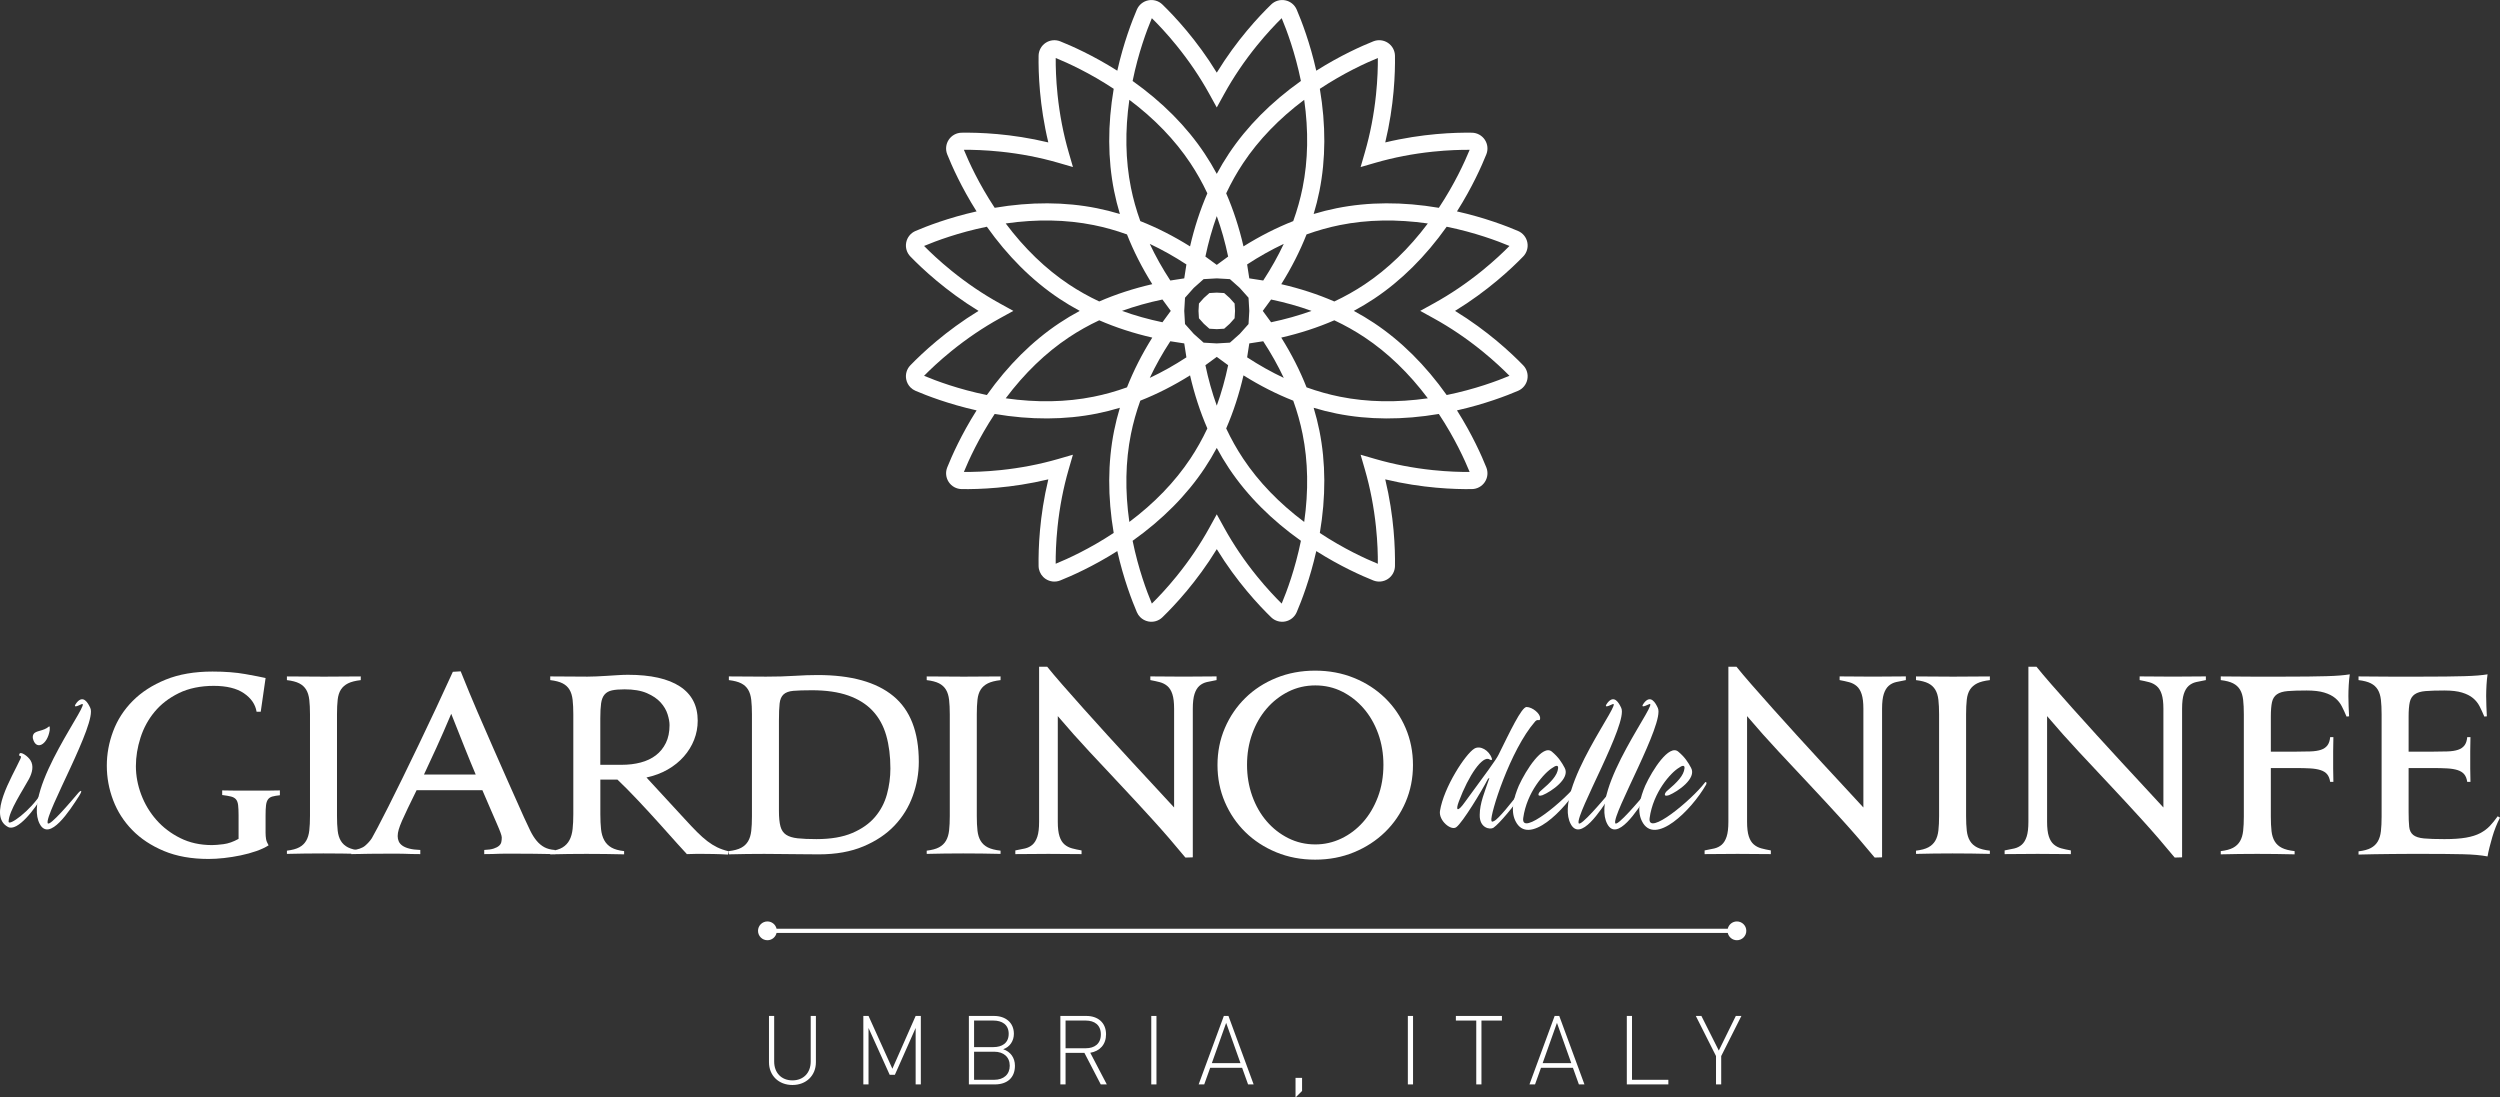 <?xml version="1.0" encoding="UTF-8"?>
<svg xmlns="http://www.w3.org/2000/svg" id="b" viewBox="0 0 3289.79 1444.21">
  <rect x="0" y="0" width="3289.79" height="1444.21" fill="#333333" stroke="none"/>
  <g id="c">
    <path d="M40.25,1000.75c4.23,6.96,2.45,15.87-2.23,24.5-7.79,14.48-26.5,42.04-26.72,55.95,0,6.4,28.28-13.64,43.43-37.86,2-3.06,3.79-.83,2.45,1.95-10.69,18.93-34.3,49.83-46.77,42.87-26.72-14.48,5.12-64.86,16.48-89.64,2.67-6.12-3.12-1.67-1.34-6.4,1.56-3.9,11.36,3.06,14.7,8.63ZM44.04,966.23c2.9-5.29,12.92-3.62,20.49-10.3,1.11-.56,1.11,1.95.89,5.01-3.12,19.77-18.48,27.28-22.27,10.3-.22-1.67,0-3.34.89-5.01Z" style="fill:#fff;"></path>
    <path d="M100.82,924.75c8.69-10.86,14.92,0,18.04,6.96,9.13,19.49-60.13,139.47-56.12,151.44,2,5.85,32.96-31.18,40.09-39.53,3.56-4.18,6.46-4.45,1.34,3.62-12.25,19.21-39.2,60.97-51.89,37.02-24.05-45.38,72.82-167.31,54.34-157.29-5.34,2.51-11.36,5.01-5.79-2.23Z" style="fill:#fff;"></path>
    <path d="M349.49,1096.31c0,2.63.2,5.22.61,7.74.4,2.53,1.52,5.31,3.34,8.35-4.46,2.84-9.87,5.37-16.25,7.59-6.38,2.23-13.21,4.1-20.5,5.62-7.29,1.52-14.58,2.68-21.87,3.49-7.29.81-14.07,1.21-20.35,1.21-22.47,0-42.06-3.49-58.76-10.48-16.7-6.99-30.63-16.2-41.76-27.64-11.14-11.44-19.49-24.49-25.05-39.18-5.57-14.68-8.35-29.81-8.35-45.4s2.78-30.52,8.35-45.4c5.57-14.88,14.12-28.14,25.66-39.78,11.54-11.64,26.01-21,43.43-28.09,17.41-7.08,37.96-10.63,61.65-10.63,16.4,0,30.82,1.11,43.28,3.34,12.45,2.23,21.31,3.95,26.57,5.16l-6.38,44.34h-5.47c-1.62-9.72-7.19-17.81-16.7-24.3-9.52-6.48-22.78-9.72-39.78-9.72s-32.9,3.19-45.86,9.57c-12.96,6.38-23.59,14.58-31.89,24.6-8.3,10.02-14.48,21.36-18.52,34.01-4.05,12.66-6.07,25.16-6.07,37.51s2.33,25.01,6.98,37.35c4.66,12.35,11.28,23.44,19.89,33.25,8.6,9.82,19.08,17.82,31.43,23.99,12.35,6.18,26.32,9.26,41.91,9.26,3.64,0,8.66-.4,15.03-1.21,6.38-.81,13.01-3.14,19.89-6.99v-30.98c0-5.67-.2-10.17-.61-13.51-.41-3.34-1.37-5.87-2.89-7.59-1.52-1.72-3.7-2.93-6.53-3.64-2.84-.71-6.68-1.37-11.54-1.97v-6.07c5.67.2,12.25.3,19.74.3h38.42c6.78,0,12.7-.1,17.77-.3v6.38c-4.05.41-7.34.96-9.87,1.67-2.53.71-4.46,1.97-5.77,3.8-1.32,1.82-2.18,4.36-2.58,7.59-.41,3.24-.61,7.7-.61,13.36v23.38Z" style="fill:#fff;"></path>
    <path d="M425.53,1123.04c-7.7,0-15.74.05-24.14.15-8.4.1-16.35.26-23.84.46v-4.25c6.88-.81,12.3-2.28,16.25-4.4,3.95-2.13,6.98-5.01,9.11-8.66,2.13-3.64,3.49-8.15,4.1-13.51.61-5.36.91-11.69.91-18.98v-133.93c0-7.29-.3-13.61-.91-18.98-.61-5.36-1.97-9.82-4.1-13.36-2.13-3.54-5.16-6.33-9.11-8.35-3.95-2.02-9.37-3.44-16.25-4.25v-4.86c7.69,0,15.84.05,24.45.15,8.6.1,16.75.15,24.45.15s15.74-.05,24.14-.15c8.4-.1,16.45-.15,24.14-.15v4.86c-7.09.81-12.66,2.23-16.7,4.25-4.05,2.03-7.19,4.76-9.41,8.2-2.23,3.45-3.64,7.85-4.25,13.21-.61,5.37-.91,11.8-.91,19.28v133.93c0,7.49.3,13.92.91,19.28.61,5.37,2.02,9.87,4.25,13.51,2.23,3.64,5.36,6.48,9.41,8.5,4.05,2.03,9.61,3.45,16.7,4.25v4.25c-7.7-.2-15.9-.35-24.6-.46-8.71-.1-16.91-.15-24.6-.15Z" style="fill:#fff;"></path>
    <path d="M730.13,1123.95c-8.91-.2-17.97-.35-27.18-.46-9.22-.1-18.37-.15-27.48-.15h-10.93c-2.84,0-5.52.05-8.05.15-2.53.1-5.27.2-8.2.3-2.94.1-6.63.15-11.08.15v-5.47c5.26-.2,9.41-.81,12.45-1.82,3.04-1.01,5.36-2.23,6.98-3.64,1.62-1.41,2.63-3.04,3.04-4.86.4-1.82.61-3.84.61-6.07,0-1.21-.51-3.24-1.52-6.07-1.02-2.83-2.58-6.68-4.71-11.54-2.13-4.86-4.76-10.93-7.9-18.22-3.14-7.29-6.94-16.1-11.39-26.42h-86.55c-4.46,9.11-8.25,16.91-11.39,23.38-3.14,6.48-5.72,12.05-7.74,16.7-2.03,4.66-3.49,8.56-4.4,11.69-.91,3.14-1.37,6.03-1.37,8.66,0,2.43.46,4.71,1.37,6.83.91,2.13,2.48,4,4.71,5.62,2.23,1.62,5.26,2.94,9.11,3.95,3.84,1.02,8.7,1.62,14.58,1.82v5.47c-4.66,0-8.61-.05-11.84-.15-3.24-.1-6.28-.2-9.11-.3-2.84-.1-5.77-.15-8.81-.15h-10.93c-8.3,0-16.81.05-25.51.15-8.71.1-16.91.25-24.6.46v-4.86c8.5-1.01,14.58-3.08,18.22-6.23,3.64-3.14,6.58-6.43,8.81-9.87,1.21-2.02,3.74-6.68,7.59-13.97,3.84-7.29,8.55-16.45,14.12-27.48,5.57-11.03,11.79-23.58,18.68-37.66,6.88-14.07,14.07-28.9,21.56-44.49,7.49-15.59,15.03-31.48,22.62-47.68,7.59-16.2,14.93-32.09,22.02-47.68l10.33-.61c7.69,19.24,15.03,36.95,22.02,53.15,6.98,16.2,13.82,31.89,20.5,47.07,6.68,15.18,13.31,30.22,19.89,45.1,6.58,14.88,13.51,30.42,20.8,46.62,3.04,6.68,5.82,12.6,8.35,17.77,2.53,5.16,5.31,9.57,8.35,13.21,3.04,3.64,6.42,6.48,10.17,8.5,3.74,2.03,8.35,3.24,13.82,3.64v5.47ZM593.78,939.3c-7.09,16.81-13.62,31.74-19.59,44.79-5.97,13.06-11.39,24.75-16.25,35.08h68.03c-4.46-10.52-9.31-22.37-14.58-35.53-5.27-13.16-11.14-27.94-17.61-44.34Z" style="fill:#fff;"></path>
    <path d="M772.04,1123.64c-7.7,0-15.74.05-24.14.15-8.4.1-16.35.25-23.84.46v-4.25c6.88-.81,12.3-2.43,16.25-4.86,3.95-2.43,6.98-5.67,9.11-9.72,2.13-4.05,3.49-8.91,4.1-14.58.61-5.67.91-12.15.91-19.44v-131.5c0-7.29-.3-13.61-.91-18.98-.61-5.36-1.97-9.82-4.1-13.36-2.13-3.54-5.16-6.33-9.11-8.35-3.95-2.02-9.37-3.44-16.25-4.25v-4.86c7.69,0,15.84.05,24.45.15,8.6.1,16.75.15,24.45.15,3.44,0,7.39-.1,11.84-.3,4.45-.2,9.11-.46,13.97-.76,4.86-.3,9.67-.61,14.43-.91,4.75-.3,9.16-.46,13.21-.46,29.96,0,52.74,5.12,68.33,15.34,15.59,10.23,23.38,25.26,23.38,45.1,0,8.71-1.57,17.06-4.71,25.05-3.14,8-7.64,15.34-13.51,22.02-5.87,6.68-12.96,12.4-21.26,17.16-8.3,4.76-17.61,8.25-27.94,10.48l50.11,54.36c6.27,6.89,11.79,12.71,16.55,17.46,4.75,4.76,9.26,8.76,13.51,12,4.25,3.24,8.55,5.92,12.91,8.05,4.35,2.13,9.46,3.9,15.34,5.31l-1.21,4.25c-6.48-.41-12.81-.66-18.98-.76-6.18-.1-10.68-.15-13.51-.15h-9.87c-4.36,0-8.25.1-11.69.3-1.82-1.82-6.07-6.48-12.75-13.97-6.68-7.49-14.48-16.2-23.38-26.12-8.91-9.92-18.27-20.09-28.09-30.52-9.82-10.43-18.88-19.59-27.18-27.48h-22.47v45.55c0,7.49.3,14.07.91,19.74.61,5.67,2.02,10.53,4.25,14.58,2.23,4.05,5.36,7.24,9.41,9.57,4.05,2.33,9.61,3.9,16.7,4.71v4.25c-7.7-.2-15.9-.36-24.6-.46-8.71-.1-16.91-.15-24.6-.15ZM789.96,1006.42h28.24c8.91,0,17.21-1.01,24.9-3.04,7.69-2.02,14.32-5.16,19.89-9.41,5.57-4.25,9.97-9.67,13.21-16.25,3.24-6.58,4.86-14.43,4.86-23.54,0-4.05-.86-8.81-2.58-14.27-1.72-5.47-4.76-10.63-9.11-15.49-4.36-4.86-10.38-8.96-18.07-12.3-7.7-3.34-17.51-5.01-29.46-5.01-6.89,0-12.4.46-16.55,1.37-4.15.91-7.39,2.73-9.72,5.47-2.33,2.73-3.85,6.58-4.56,11.54-.71,4.96-1.06,11.49-1.06,19.59v61.35Z" style="fill:#fff;"></path>
    <path d="M1007.1,1123.64c-7.7,0-15.74.05-24.14.15-8.4.1-16.35.25-23.84.46v-4.25c6.88-.81,12.3-2.28,16.25-4.4,3.95-2.13,6.98-5.01,9.11-8.66,2.13-3.64,3.49-8.15,4.1-13.51.61-5.36.91-11.69.91-18.98v-134.54c0-7.29-.3-13.61-.91-18.98-.61-5.36-1.97-9.82-4.1-13.36-2.13-3.54-5.16-6.33-9.11-8.35-3.95-2.02-9.37-3.44-16.25-4.25v-4.86c7.69,0,15.84.05,24.45.15,8.6.1,16.75.15,24.45.15,13.97,0,26.42-.35,37.35-1.06,10.93-.71,21.15-1.06,30.67-1.06,43.93,0,77.09,9.22,99.46,27.64,22.37,18.43,33.56,47.28,33.56,86.55,0,15.18-2.63,30.12-7.9,44.79-5.27,14.68-13.26,27.69-23.99,39.02-10.73,11.34-24.4,20.5-41,27.48-16.6,6.99-36.14,10.48-58.61,10.48-7.29,0-13.87-.05-19.74-.15-5.87-.1-11.44-.15-16.7-.15s-10.58-.05-15.94-.15c-5.37-.1-11.39-.15-18.07-.15ZM1068.14,908.32c-10.33,0-18.37.26-24.14.76-5.77.51-10.07,2.08-12.91,4.71-2.84,2.63-4.56,6.58-5.16,11.84-.61,5.27-.91,12.76-.91,22.47v119.05c0,8.5.65,15.24,1.97,20.2,1.31,4.96,3.8,8.66,7.44,11.08,3.64,2.43,8.7,4,15.18,4.71,6.48.71,14.78,1.06,24.9,1.06,18.83,0,34.52-2.68,47.07-8.05,12.55-5.36,22.52-12.4,29.91-21.11,7.39-8.7,12.6-18.62,15.64-29.76,3.04-11.13,4.56-22.47,4.56-34.01,0-16.2-1.82-30.67-5.47-43.43-3.64-12.76-9.57-23.54-17.77-32.34s-18.88-15.54-32.04-20.2c-13.16-4.66-29.26-6.99-48.29-6.99Z" style="fill:#fff;"></path>
    <path d="M1267.45,1123.04c-7.7,0-15.74.05-24.14.15-8.4.1-16.35.26-23.84.46v-4.25c6.88-.81,12.3-2.28,16.25-4.4,3.95-2.13,6.98-5.01,9.11-8.66,2.13-3.64,3.49-8.15,4.1-13.51.61-5.36.91-11.69.91-18.98v-133.93c0-7.29-.3-13.61-.91-18.98-.61-5.36-1.97-9.82-4.1-13.36-2.13-3.54-5.16-6.33-9.11-8.35-3.95-2.02-9.37-3.44-16.25-4.25v-4.86c7.69,0,15.84.05,24.45.15,8.6.1,16.75.15,24.45.15s15.74-.05,24.14-.15c8.4-.1,16.45-.15,24.14-.15v4.86c-7.09.81-12.66,2.23-16.7,4.25-4.05,2.03-7.19,4.76-9.41,8.2-2.23,3.45-3.64,7.85-4.25,13.21-.61,5.37-.91,11.8-.91,19.28v133.93c0,7.49.3,13.92.91,19.28.61,5.37,2.02,9.87,4.25,13.51,2.23,3.64,5.36,6.48,9.41,8.5,4.05,2.03,9.61,3.45,16.7,4.25v4.25c-7.7-.2-15.9-.35-24.6-.46-8.71-.1-16.91-.15-24.6-.15Z" style="fill:#fff;"></path>
    <path d="M1559.91,1128.5c-14.17-17.21-28.3-33.56-42.37-49.05-14.07-15.49-28.09-30.67-42.06-45.55-13.97-14.88-27.94-29.81-41.91-44.79-13.97-14.98-27.84-30.57-41.61-46.77v139.09c0,8.1.76,14.48,2.28,19.13,1.52,4.66,3.69,8.2,6.53,10.63,2.83,2.43,6.12,4.15,9.87,5.16,3.74,1.02,7.94,1.93,12.6,2.73v4.86c-7.7,0-14.99-.05-21.87-.15-6.89-.1-14.17-.15-21.87-.15s-14.93.05-21.71.15c-6.79.1-14.02.15-21.71.15v-4.86c4.66-.81,8.91-1.67,12.76-2.58,3.84-.91,7.14-2.58,9.87-5.01,2.73-2.43,4.86-5.97,6.38-10.63,1.52-4.66,2.28-11.13,2.28-19.44v-204.08h10.63c4.86,6.07,11.44,13.87,19.74,23.38,8.3,9.52,17.56,20,27.79,31.43,10.22,11.44,20.96,23.34,32.19,35.68,11.24,12.35,22.27,24.4,33.1,36.14,10.83,11.74,20.95,22.68,30.37,32.8,9.41,10.13,17.36,18.73,23.84,25.81v-129.98c0-8.1-.76-14.47-2.28-19.13-1.52-4.66-3.7-8.2-6.53-10.63-2.84-2.43-6.18-4.15-10.02-5.16-3.85-1.01-8-1.92-12.45-2.73v-4.86c7.69,0,14.98.05,21.87.15,6.88.1,14.17.15,21.87.15s14.93-.05,21.71-.15c6.78-.1,14.02-.15,21.71-.15v4.86c-4.66.81-8.91,1.67-12.75,2.58-3.85.91-7.14,2.58-9.87,5.01-2.73,2.43-4.86,5.97-6.38,10.63-1.52,4.66-2.28,11.14-2.28,19.44v195.58l-9.72.3Z" style="fill:#fff;"></path>
    <path d="M1602.12,1006.72c0-17.41,3.24-33.66,9.72-48.74,6.48-15.08,15.44-28.24,26.88-39.48,11.44-11.24,25-20.04,40.7-26.42,15.69-6.38,32.75-9.57,51.17-9.57s35.48,3.19,51.17,9.57c15.69,6.38,29.31,15.18,40.85,26.42,11.54,11.24,20.55,24.4,27.03,39.48,6.48,15.09,9.72,31.33,9.72,48.74s-3.24,33.66-9.72,48.74c-6.48,15.09-15.49,28.24-27.03,39.48-11.54,11.24-25.16,20.1-40.85,26.57-15.69,6.48-32.75,9.72-51.17,9.72s-35.48-3.24-51.17-9.72c-15.69-6.48-29.26-15.34-40.7-26.57-11.44-11.24-20.4-24.4-26.88-39.48-6.48-15.08-9.72-31.33-9.72-48.74ZM1640.99,1006.42c0,14.58,2.28,28.24,6.83,41,4.56,12.76,10.88,23.84,18.98,33.25,8.1,9.41,17.61,16.85,28.55,22.32,10.93,5.47,22.78,8.2,35.53,8.2,11.94,0,23.33-2.58,34.17-7.74,10.83-5.16,20.35-12.35,28.55-21.56,8.2-9.21,14.73-20.24,19.59-33.1,4.86-12.85,7.29-26.98,7.29-42.37,0-14.58-2.28-28.19-6.83-40.85-4.56-12.65-10.89-23.69-18.98-33.1-8.1-9.41-17.57-16.85-28.4-22.32-10.83-5.47-22.62-8.2-35.38-8.2s-24.6,2.73-35.53,8.2c-10.93,5.47-20.45,12.91-28.55,22.32-8.1,9.41-14.43,20.45-18.98,33.1-4.56,12.66-6.83,26.27-6.83,40.85Z" style="fill:#fff;"></path>
    <path d="M1960.11,999.36c-9.13-5.85-27.61,21.16-40.31,55.12-4.9,12.81-1.56,14.48,8.02.84,27.17-37.02,41.2-55.95,44.09-62.08,14.92-30.07,30.29-62.91,36.97-62.91,8.02.28,17.59,8.63,17.82,14.2,0,6.12-2.67.56-6.46,4.73-33.18,37.86-59.68,123.04-57.68,130.56.45,1.95,1.11,1.67,3.56.56,5.57-2.51,23.38-24.5,33.18-37.86,4.45-6.4,7.79-4.45,3.34,2.78-9.35,14.2-29.4,38.42-37.41,43.98-4.23,2.78-18.48.56-18.04-16.98,0-15.31,6.68-30.62,12.25-47.05,1.11-2.23-.45-1.39-1.56,0-8.02,15.59-32.96,56.79-41.42,63.19-6.68,5.29-23.38-8.35-21.6-21.16,4.9-31.18,33.63-75.16,45.21-82.12,7.79-4.73,19.38,2.23,22.94,12.53.89,1.95,0,3.34-2.9,1.67Z" style="fill:#fff;"></path>
    <path d="M2027.59,1040.56c13.14-11.14,21.82-20.04,22.72-29.51.67-5.01-3.79-3.34-7.13-.84-10.91,6.4-34.07,32.29-38.75,66.25-3.34,25.05,55.23-23.66,72.6-46.49,1.56-2.23,3.12,0,1.56,2.78-18.93,33.13-67.7,81.84-84.4,47.6-6.9-13.92-2-31.18,4.45-46.49,9.58-20.88,31.4-54.84,43.43-44.82,8.69,7.24,12.92,13.92,16.93,21.44,7.57,13.92-17.59,31.18-29.17,35.91-8.46,2.78-5.12-3.62-2.23-5.85Z" style="fill:#fff;"></path>
    <path d="M2115.42,924.75c8.69-10.86,14.92,0,18.04,6.96,9.13,19.49-60.13,139.47-56.12,151.44,2,5.85,32.96-31.18,40.09-39.53,3.56-4.18,6.46-4.45,1.34,3.62-12.25,19.21-39.2,60.97-51.89,37.02-24.05-45.38,72.82-167.31,54.34-157.29-5.34,2.51-11.36,5.01-5.79-2.23Z" style="fill:#fff;"></path>
    <path d="M2163.57,924.75c8.69-10.86,14.92,0,18.04,6.96,9.13,19.49-60.13,139.47-56.12,151.44,2,5.85,32.96-31.18,40.09-39.53,3.56-4.18,6.46-4.45,1.34,3.62-12.25,19.21-39.2,60.97-51.89,37.02-24.05-45.38,72.82-167.31,54.34-157.29-5.35,2.51-11.36,5.01-5.79-2.23Z" style="fill:#fff;"></path>
    <path d="M2193.92,1040.56c13.14-11.14,21.83-20.04,22.72-29.51.67-5.01-3.79-3.34-7.13-.84-10.91,6.4-34.07,32.29-38.75,66.25-3.34,25.05,55.23-23.66,72.6-46.49,1.56-2.23,3.12,0,1.56,2.78-18.93,33.13-67.7,81.84-84.4,47.6-6.9-13.92-2-31.18,4.45-46.49,9.58-20.88,31.4-54.84,43.43-44.82,8.69,7.24,12.92,13.92,16.93,21.44,7.57,13.92-17.59,31.18-29.17,35.91-8.46,2.78-5.12-3.62-2.23-5.85Z" style="fill:#fff;"></path>
    <path d="M2466.94,1128.5c-14.17-17.21-28.3-33.56-42.37-49.05-14.07-15.49-28.09-30.67-42.06-45.55-13.97-14.88-27.94-29.81-41.91-44.79-13.97-14.98-27.84-30.57-41.61-46.77v139.09c0,8.1.76,14.48,2.28,19.13,1.52,4.66,3.69,8.2,6.53,10.63,2.83,2.43,6.12,4.15,9.87,5.16,3.74,1.02,7.94,1.93,12.6,2.73v4.86c-7.7,0-14.99-.05-21.87-.15-6.89-.1-14.17-.15-21.87-.15s-14.93.05-21.71.15c-6.79.1-14.02.15-21.71.15v-4.86c4.66-.81,8.91-1.67,12.76-2.58,3.84-.91,7.14-2.58,9.87-5.01,2.73-2.43,4.86-5.97,6.38-10.63,1.52-4.66,2.28-11.13,2.28-19.44v-204.08h10.63c4.86,6.07,11.44,13.87,19.74,23.38,8.3,9.52,17.56,20,27.79,31.43,10.22,11.44,20.96,23.34,32.19,35.68,11.24,12.35,22.27,24.4,33.1,36.14,10.83,11.74,20.96,22.68,30.37,32.8,9.41,10.13,17.36,18.73,23.84,25.81v-129.98c0-8.1-.76-14.47-2.28-19.13-1.52-4.66-3.7-8.2-6.53-10.63-2.84-2.43-6.18-4.15-10.02-5.16-3.85-1.01-8-1.92-12.45-2.73v-4.86c7.69,0,14.98.05,21.87.15,6.88.1,14.17.15,21.87.15s14.93-.05,21.71-.15c6.78-.1,14.02-.15,21.71-.15v4.86c-4.66.81-8.91,1.67-12.76,2.58-3.85.91-7.14,2.58-9.87,5.01-2.73,2.43-4.86,5.97-6.38,10.63-1.52,4.66-2.28,11.14-2.28,19.44v195.58l-9.72.3Z" style="fill:#fff;"></path>
    <path d="M2569.29,1123.04c-7.7,0-15.75.05-24.14.15-8.4.1-16.35.26-23.84.46v-4.25c6.88-.81,12.3-2.28,16.25-4.4,3.95-2.13,6.98-5.01,9.11-8.66,2.13-3.64,3.49-8.15,4.1-13.51.61-5.36.91-11.69.91-18.98v-133.93c0-7.29-.3-13.61-.91-18.98-.61-5.36-1.97-9.82-4.1-13.36-2.13-3.54-5.16-6.33-9.11-8.35-3.95-2.02-9.37-3.44-16.25-4.25v-4.86c7.69,0,15.84.05,24.45.15,8.6.1,16.75.15,24.45.15s15.74-.05,24.14-.15c8.4-.1,16.45-.15,24.14-.15v4.86c-7.09.81-12.66,2.23-16.7,4.25-4.05,2.03-7.19,4.76-9.42,8.2-2.23,3.45-3.64,7.85-4.25,13.21-.61,5.37-.91,11.8-.91,19.28v133.93c0,7.49.3,13.92.91,19.28.61,5.37,2.02,9.87,4.25,13.51,2.23,3.64,5.36,6.48,9.42,8.5,4.05,2.03,9.61,3.45,16.7,4.25v4.25c-7.7-.2-15.9-.35-24.6-.46-8.71-.1-16.91-.15-24.6-.15Z" style="fill:#fff;"></path>
    <path d="M2861.74,1128.5c-14.17-17.21-28.3-33.56-42.37-49.05-14.07-15.49-28.09-30.67-42.06-45.55-13.97-14.88-27.94-29.81-41.91-44.79-13.97-14.98-27.84-30.57-41.61-46.77v139.09c0,8.1.76,14.48,2.28,19.13,1.52,4.66,3.69,8.2,6.53,10.63,2.83,2.43,6.12,4.15,9.87,5.16,3.74,1.02,7.94,1.93,12.6,2.73v4.86c-7.7,0-14.99-.05-21.87-.15-6.89-.1-14.17-.15-21.87-.15s-14.93.05-21.71.15c-6.79.1-14.02.15-21.71.15v-4.86c4.66-.81,8.91-1.67,12.76-2.58,3.84-.91,7.14-2.58,9.87-5.01,2.73-2.43,4.86-5.97,6.38-10.63,1.52-4.66,2.28-11.13,2.28-19.44v-204.08h10.63c4.86,6.07,11.44,13.87,19.74,23.38,8.3,9.52,17.56,20,27.79,31.43,10.22,11.44,20.96,23.34,32.19,35.68,11.24,12.35,22.27,24.4,33.1,36.14,10.83,11.74,20.96,22.68,30.37,32.8,9.41,10.13,17.36,18.73,23.84,25.81v-129.98c0-8.1-.76-14.47-2.28-19.13-1.52-4.66-3.7-8.2-6.53-10.63-2.84-2.43-6.18-4.15-10.02-5.16-3.85-1.01-8-1.92-12.45-2.73v-4.86c7.69,0,14.98.05,21.87.15,6.88.1,14.17.15,21.87.15s14.93-.05,21.71-.15c6.78-.1,14.02-.15,21.71-.15v4.86c-4.66.81-8.91,1.67-12.76,2.58-3.85.91-7.14,2.58-9.87,5.01-2.73,2.43-4.86,5.97-6.38,10.63-1.52,4.66-2.28,11.14-2.28,19.44v195.58l-9.72.3Z" style="fill:#fff;"></path>
    <path d="M2988.23,1010.67v63.78c0,7.49.3,13.92.91,19.28.61,5.37,2.02,9.87,4.25,13.51,2.23,3.64,5.36,6.48,9.42,8.5,4.05,2.03,9.61,3.45,16.7,4.25v4.25c-7.7-.2-15.9-.36-24.6-.46-8.71-.1-16.91-.15-24.6-.15s-15.75.05-24.14.15c-8.4.1-16.35.25-23.84.46v-4.25c6.88-.81,12.3-2.28,16.25-4.4,3.95-2.13,6.98-5.01,9.11-8.66,2.13-3.64,3.49-8.15,4.1-13.51.61-5.36.91-11.69.91-18.98v-134.54c0-7.29-.3-13.61-.91-18.98-.61-5.36-1.97-9.82-4.1-13.36-2.13-3.54-5.16-6.33-9.11-8.35-3.95-2.02-9.37-3.44-16.25-4.25v-4.86c5.67,0,12.1.05,19.29.15,7.18.1,14.52.15,22.02.15h41c12.15,0,22.88-.05,32.19-.15,9.31-.1,17.46-.25,24.45-.46,6.99-.2,12.95-.5,17.92-.91,4.96-.4,9.26-.91,12.91-1.52-.61,4.05-1.06,8.71-1.37,13.97-.3,5.27-.46,10.13-.46,14.58,0,4.05.1,8.56.3,13.51.2,4.96.4,9.37.61,13.21l-3.34.3c-2.03-4.86-4.1-9.36-6.23-13.51-2.13-4.15-5.01-7.74-8.66-10.78-3.64-3.04-8.46-5.47-14.43-7.29-5.97-1.82-13.72-2.73-23.23-2.73-10.33,0-18.58.26-24.75.76-6.18.51-10.93,1.93-14.27,4.25-3.34,2.33-5.52,5.77-6.53,10.33-1.01,4.56-1.52,10.89-1.52,18.98v46.16h32.5c7.49,0,14.02-.1,19.59-.3,5.57-.2,10.17-.91,13.82-2.13,3.64-1.21,6.48-3.14,8.5-5.77,2.02-2.63,3.24-6.27,3.64-10.93h4.25c-.2,7.7-.3,13.92-.3,18.68v22.63c0,4.25.1,10.13.3,17.61h-4.25c-.61-4.25-1.93-7.59-3.95-10.02-2.03-2.43-4.91-4.25-8.66-5.47-3.75-1.21-8.35-1.97-13.82-2.28-5.47-.3-11.84-.46-19.13-.46h-32.5Z" style="fill:#fff;"></path>
    <path d="M3169.53,1010.67v57.4c0,8.5.25,15.14.76,19.89.5,4.76,2.28,8.35,5.31,10.78,3.04,2.43,7.74,3.95,14.12,4.56,6.38.61,15.34.91,26.88.91s21.05-.65,28.55-1.97c7.49-1.31,13.71-3.29,18.68-5.92,4.96-2.63,9.16-5.77,12.6-9.41,3.44-3.64,6.88-7.9,10.33-12.76l3.04,1.82c-2.03,3.85-3.9,7.95-5.62,12.3-1.72,4.36-3.24,8.81-4.56,13.36-1.32,4.56-2.53,9.01-3.64,13.36-1.12,4.36-1.97,8.35-2.58,12-8.5-1.62-19.34-2.58-32.5-2.89-13.16-.3-29.76-.46-49.81-.46h-20.65c-7.49,0-15.18.05-23.08.15-7.9.1-15.59.2-23.08.3-7.49.1-14.38.25-20.65.46v-4.25c6.88-.81,12.3-2.28,16.25-4.4,3.95-2.13,6.98-5.01,9.11-8.66,2.13-3.64,3.49-8.15,4.1-13.51.61-5.36.91-11.69.91-18.98v-134.84c0-7.29-.3-13.61-.91-18.98-.61-5.36-1.97-9.82-4.1-13.36-2.13-3.54-5.16-6.33-9.11-8.35-3.95-2.02-9.37-3.44-16.25-4.25v-4.86c5.67,0,12.1.05,19.29.15,7.18.1,14.52.15,22.02.15h41c12.15,0,22.88-.05,32.19-.15,9.31-.1,17.46-.25,24.45-.46,6.99-.2,12.95-.5,17.92-.91,4.96-.4,9.26-.91,12.91-1.52-.61,4.05-1.06,8.71-1.37,13.97-.3,5.27-.46,10.13-.46,14.58,0,4.05.1,8.56.3,13.51.2,4.96.4,9.37.61,13.21l-3.34.3c-2.03-4.86-4.1-9.36-6.23-13.51-2.13-4.15-5.01-7.74-8.66-10.78-3.64-3.04-8.46-5.47-14.43-7.29-5.97-1.82-13.72-2.73-23.23-2.73-10.33,0-18.58.26-24.75.76-6.18.51-10.93,1.93-14.27,4.25-3.34,2.33-5.52,5.77-6.53,10.33-1.01,4.56-1.52,10.89-1.52,18.98v46.16h31.58c7.49,0,14.02-.1,19.59-.3,5.57-.2,10.17-.91,13.82-2.13,3.64-1.21,6.48-3.14,8.5-5.77,2.02-2.63,3.24-6.27,3.64-10.93h4.25c-.2,7.7-.3,13.92-.3,18.68v22.63c0,4.25.1,10.13.3,17.61h-4.25c-.61-4.25-1.93-7.59-3.95-10.02-2.03-2.43-4.91-4.25-8.66-5.47-3.75-1.21-8.35-1.97-13.82-2.28-5.47-.3-11.84-.46-19.13-.46h-31.58Z" style="fill:#fff;"></path>
    <path d="M1042.79,1427.76c-18.1,0-30.88-12.4-30.88-29.99v-60.87h6.83v59.98c0,14.93,9.62,24.8,24.04,24.8s24.04-9.87,24.04-24.8v-59.98h6.83v60.87c0,17.59-12.78,29.99-30.88,29.99Z" style="fill:#fff;"></path>
    <path d="M1204.91,1427v-74.28l-27.33,61.63h-6.83l-27.84-61.63v74.28h-6.83v-90.1h6.83l31.38,69.47,30.62-69.47h6.83v90.1h-6.83Z" style="fill:#fff;"></path>
    <path d="M1309.13,1427h-34.17v-90.1h33.15c14.93,0,26.07,8.6,26.07,23.54,0,9.36-5.31,17.34-14.05,20.25,9.74,3.29,15.44,11.39,15.44,21.76,0,16.07-10.5,24.55-26.45,24.55ZM1307.36,1342.97h-25.56v34.93h25.56c10.88,0,19.99-5.06,19.99-17.46s-9.11-17.46-19.99-17.46ZM1308.37,1383.97h-26.57v36.95h26.57c12.27,0,20.37-6.96,20.37-18.48s-8.1-18.47-20.37-18.47Z" style="fill:#fff;"></path>
    <path d="M1448.5,1427l-21.51-41.51h-24.8v41.51h-6.83v-90.1h34.29c14.68,0,25.81,8.48,25.81,24.17,0,13.41-8.1,22.14-20.75,24.3l21.77,41.63h-7.97ZM1428.76,1342.97h-26.57v36.44h26.57c11.52,0,19.87-5.82,19.87-18.22s-8.35-18.22-19.87-18.22Z" style="fill:#fff;"></path>
    <path d="M1514.98,1427v-90.1h6.83v90.1h-6.83Z" style="fill:#fff;"></path>
    <path d="M1642.37,1427l-7.85-21.89h-42.01l-7.85,21.89h-7.34l33.15-90.1h6.07l33.15,90.1h-7.34ZM1613.52,1346.01l-18.85,53.02h37.71l-18.85-53.02Z" style="fill:#fff;"></path>
    <path d="M1704.81,1444.21v-25.81h8.6v17.21l-8.6,8.6Z" style="fill:#fff;"></path>
    <path d="M1852.61,1427v-90.1h6.83v90.1h-6.83Z" style="fill:#fff;"></path>
    <path d="M1949.47,1342.97v84.02h-6.83v-84.02h-26.83v-6.07h60.61v6.07h-26.95Z" style="fill:#fff;"></path>
    <path d="M2077.68,1427l-7.85-21.89h-42.01l-7.85,21.89h-7.34l33.15-90.1h6.07l33.15,90.1h-7.34ZM2048.83,1346.01l-18.85,53.02h37.71l-18.85-53.02Z" style="fill:#fff;"></path>
    <path d="M2140.75,1427v-90.1h6.83v84.02h47.83v6.07h-54.67Z" style="fill:#fff;"></path>
    <path d="M2264.96,1389.67v37.33h-6.83v-37.33l-26.57-52.77h7.34l22.9,45.55,22.4-45.55h7.34l-26.57,52.77Z" style="fill:#fff;"></path>
    <path d="M1835.67,744.86c-.11,6.84-3.57,13.18-9.26,16.97-5.69,3.79-12.88,4.54-19.23,2h0c-14.88-5.95-43.23-18.48-75.08-38.64-8.27,36.78-19.45,65.68-25.76,80.41-2.69,6.29-8.31,10.84-15.01,12.19-6.71,1.35-13.64-.69-18.55-5.45-16.13-15.64-45.31-46.75-71.6-89.7-26.3,42.95-55.47,74.06-71.6,89.7-4.91,4.76-11.85,6.8-18.55,5.45-4.08-.82-7.75-2.82-10.61-5.68-1.84-1.84-3.35-4.04-4.4-6.51h0c-6.31-14.73-17.5-43.63-25.76-80.41-31.85,20.16-60.2,32.69-75.08,38.64-6.35,2.54-13.54,1.79-19.23-2-1.15-.77-2.22-1.64-3.18-2.6-3.78-3.78-6-8.92-6.08-14.37-.35-22.46,1.02-65.1,12.8-114.06-48.96,11.77-91.6,13.14-114.06,12.8-6.84-.11-13.18-3.57-16.97-9.26-3.79-5.69-4.54-12.88-2-19.23h0c5.95-14.88,18.48-43.23,38.64-75.08-36.78-8.27-65.68-19.45-80.41-25.76-2.46-1.06-4.66-2.56-6.51-4.4-2.86-2.86-4.86-6.53-5.68-10.61-1.35-6.71.69-13.64,5.45-18.55,15.64-16.13,46.75-45.31,89.7-71.6-42.95-26.3-74.06-55.47-89.7-71.6-4.76-4.91-6.8-11.85-5.45-18.55,1.35-6.71,5.9-12.32,12.19-15.01,14.73-6.31,43.63-17.5,80.41-25.76-20.16-31.85-32.69-60.2-38.64-75.08-2.54-6.35-1.79-13.54,2-19.23,3.79-5.69,10.14-9.16,16.97-9.26,22.46-.35,65.1,1.02,114.06,12.8-11.77-48.96-13.14-91.6-12.8-114.06.11-6.84,3.57-13.18,9.26-16.97,5.69-3.79,12.88-4.54,19.23-2h0c14.88,5.95,43.23,18.48,75.08,38.64,8.27-36.78,19.45-65.68,25.76-80.41,2.69-6.29,8.31-10.84,15.01-12.19,6.71-1.35,13.64.69,18.55,5.45,16.13,15.64,45.31,46.75,71.6,89.7,26.3-42.95,55.47-74.06,71.6-89.7,4.91-4.76,11.85-6.8,18.55-5.45,6.71,1.35,12.32,5.9,15.01,12.19,6.31,14.73,17.5,43.63,25.76,80.41,31.85-20.16,60.2-32.69,75.08-38.64,6.35-2.54,13.54-1.79,19.23,2,5.69,3.79,9.15,10.14,9.26,16.97.35,22.46-1.02,65.1-12.8,114.06,48.96-11.77,91.6-13.14,114.06-12.8,6.84.11,13.18,3.57,16.97,9.26,3.79,5.69,4.54,12.88,2,19.23-5.95,14.88-18.48,43.23-38.64,75.08,36.78,8.27,65.68,19.45,80.41,25.76,6.29,2.69,10.84,8.31,12.19,15.01,1.35,6.71-.69,13.64-5.45,18.55-15.64,16.13-46.75,45.31-89.7,71.6,42.95,26.3,74.06,55.47,89.7,71.6,4.76,4.91,6.8,11.84,5.45,18.55s-5.9,12.32-12.19,15.01h0c-14.73,6.31-43.63,17.5-80.41,25.76,20.16,31.85,32.69,60.2,38.64,75.08,2.54,6.35,1.79,13.54-2,19.23-3.79,5.69-10.14,9.16-16.97,9.26-22.46.35-65.1-1.02-114.06-12.8,11.77,48.96,13.14,91.6,12.8,114.06ZM1588.77,563.78c-9.44-21.72-17.05-45.04-22.76-69.82-21.55,13.48-43.42,24.6-65.46,33.28-5.26,14.61-9.38,29.28-12.32,43.94-7.24,36.07-7.94,74.88-2.11,115.65,32.95-24.71,59.9-52.64,80.29-83.27,8.29-12.45,15.74-25.72,22.36-39.78ZM1439.09,522.03c14.66-2.94,29.32-7.05,43.94-12.32,8.68-22.04,19.79-43.91,33.28-65.46-24.77-5.71-48.1-13.31-69.82-22.76-14.06,6.61-27.33,14.07-39.78,22.36-30.62,20.39-58.56,47.34-83.27,80.29,40.77,5.83,79.58,5.13,115.65-2.11ZM1613.56,254.41c9.44,21.72,17.05,45.04,22.76,69.82,21.55-13.48,43.42-24.6,65.46-33.28,5.26-14.61,9.38-29.28,12.32-43.94,7.24-36.07,7.94-74.88,2.11-115.65-32.95,24.71-59.9,52.64-80.29,83.27-8.29,12.45-15.74,25.72-22.36,39.78ZM1763.24,296.17c-14.66,2.94-29.32,7.05-43.94,12.32-8.68,22.04-19.79,43.91-33.28,65.46,24.77,5.71,48.1,13.31,69.82,22.76,14.06-6.61,27.33-14.07,39.78-22.36,30.62-20.39,58.56-47.34,83.27-80.29-40.77-5.83-79.58-5.13-115.65,2.11ZM1601.17,451.9c5.5-.26,11.27-.59,17.31-1,4.56-3.98,8.88-7.83,12.95-11.53,3.7-4.07,7.56-8.39,11.53-12.95.41-6.04.74-11.82,1-17.31-.26-5.49-.59-11.27-1-17.31-3.98-4.56-7.83-8.88-11.54-12.95-4.07-3.7-8.39-7.56-12.95-11.53-6.04-.41-11.82-.74-17.31-1-5.49.26-11.27.59-17.31,1-4.56,3.98-8.88,7.83-12.95,11.53-3.7,4.07-7.56,8.39-11.53,12.95-.41,6.04-.74,11.82-1,17.31.26,5.5.59,11.27,1,17.31,3.98,4.56,7.83,8.88,11.53,12.95,4.07,3.7,8.39,7.56,12.95,11.54,6.04.41,11.82.74,17.31,1ZM1725.87,409.1c-16.84-6.07-34.6-11.07-53.22-14.97-3.67,5.23-7.34,10.22-10.96,14.97,3.62,4.75,7.29,9.74,10.96,14.97,18.62-3.9,36.39-8.9,53.22-14.97ZM1689.34,320.92c-16.2,7.61-32.29,16.64-48.22,27.05,1.1,6.3,2.04,12.42,2.84,18.33,5.91.8,12.04,1.74,18.33,2.84,10.41-15.93,19.43-32.02,27.05-48.22ZM1601.17,284.39c-6.07,16.84-11.07,34.6-14.97,53.22,5.23,3.67,10.22,7.34,14.97,10.96,4.75-3.62,9.74-7.29,14.97-10.96-3.9-18.62-8.9-36.39-14.97-53.22ZM1588.77,254.41c-6.61-14.06-14.07-27.33-22.36-39.78-20.39-30.62-47.34-58.56-80.29-83.27-5.83,40.77-5.13,79.58,2.11,115.65,2.94,14.66,7.05,29.32,12.32,43.94,22.04,8.68,43.91,19.79,65.46,33.28,5.71-24.77,13.31-48.1,22.76-69.82ZM1512.99,320.92c7.61,16.2,16.64,32.29,27.05,48.22,6.3-1.1,12.42-2.04,18.33-2.84.8-5.91,1.74-12.04,2.84-18.33-15.93-10.41-32.02-19.43-48.22-27.05ZM1483.02,308.48c-14.61-5.26-29.28-9.38-43.94-12.32-36.07-7.24-74.88-7.94-115.65-2.11,24.71,32.95,52.64,59.9,83.27,80.29,12.45,8.29,25.72,15.74,39.78,22.36,21.72-9.44,45.04-17.05,69.82-22.76-13.48-21.55-24.6-43.42-33.28-65.46ZM1476.46,409.1c16.84,6.07,34.6,11.07,53.22,14.97,3.67-5.23,7.34-10.22,10.96-14.97-3.62-4.75-7.29-9.74-10.96-14.97-18.62,3.9-36.39,8.9-53.22,14.97ZM1512.99,497.28c16.2-7.61,32.29-16.64,48.22-27.05-1.1-6.3-2.04-12.42-2.84-18.33-5.91-.8-12.04-1.74-18.33-2.84-10.41,15.93-19.43,32.02-27.05,48.22ZM1601.17,533.8c6.07-16.84,11.07-34.6,14.97-53.22-5.23-3.67-10.23-7.34-14.97-10.96-4.75,3.62-9.74,7.29-14.97,10.96,3.9,18.62,8.9,36.39,14.97,53.22ZM1613.56,563.78c6.61,14.06,14.07,27.33,22.36,39.78,20.39,30.62,47.34,58.56,80.29,83.27,5.83-40.77,5.13-79.58-2.11-115.65-2.94-14.66-7.05-29.32-12.32-43.94-22.04-8.68-43.91-19.79-65.46-33.28-5.71,24.77-13.31,48.1-22.76,69.82ZM1689.34,497.28c-7.61-16.2-16.64-32.29-27.05-48.22-6.3,1.1-12.42,2.04-18.33,2.84-.8,5.91-1.74,12.04-2.84,18.33,15.93,10.41,32.02,19.43,48.22,27.05ZM1719.31,509.71c14.61,5.26,29.28,9.38,43.94,12.32,36.07,7.24,74.88,7.93,115.65,2.11-24.71-32.95-52.64-59.9-83.27-80.29-12.45-8.29-25.72-15.74-39.78-22.36-21.72,9.44-45.04,17.05-69.82,22.76,13.48,21.55,24.6,43.42,33.28,65.46ZM1988.76,493.51s0,0,.01,0h0s0,0-.01,0ZM1903.71,298.36c-27.85,39.22-59.96,71.08-95.57,94.78-8.54,5.69-17.43,11-26.67,15.95,9.23,4.95,18.13,10.26,26.67,15.95,35.61,23.71,67.71,55.56,95.57,94.78,37.1-7.56,66.78-18.65,82.63-25.3-7.91-8.04-20.14-19.7-36.04-32.59-20.37-16.51-41.74-30.96-63.5-42.95l-17.95-9.89,17.95-9.89c21.76-12,43.13-26.45,63.5-42.96,15.91-12.89,28.13-24.55,36.04-32.59-15.85-6.65-45.53-17.74-82.63-25.3ZM1736.8,116.86c8.04,47.43,7.86,92.66-.55,134.6-2.02,10.06-4.55,20.11-7.58,30.14,10.03-3.03,20.08-5.56,30.14-7.58,41.94-8.42,87.17-8.6,134.6-.55,20.89-31.58,34.03-60.41,40.54-76.31-11.28-.09-28.17.31-48.53,2.44-26.08,2.73-51.4,7.62-75.28,14.53l-19.68,5.7,5.7-19.68c6.91-23.87,11.8-49.2,14.53-75.28,2.13-20.36,2.53-37.25,2.44-48.53-15.91,6.5-44.73,19.65-76.31,40.54ZM1685.57,21.49h0s0,0,0,0c0,0,0,0,0,0ZM1515.73,23.93c-6.65,15.85-17.74,45.53-25.3,82.63,39.22,27.85,71.08,59.96,94.78,95.57,5.69,8.54,11,17.43,15.95,26.67,4.95-9.23,10.26-18.13,15.95-26.67,23.71-35.61,55.56-67.71,94.78-95.57-7.56-37.1-18.65-66.78-25.3-82.63-8.04,7.91-19.7,20.14-32.59,36.04-16.51,20.37-30.96,41.74-42.95,63.5l-9.89,17.95-9.89-17.95c-12-21.76-26.45-43.13-42.95-63.5-12.89-15.91-24.55-28.13-32.59-36.04ZM1268.4,197.15c6.5,15.91,19.65,44.73,40.54,76.31,47.43-8.04,92.66-7.86,134.6.55,10.06,2.02,20.11,4.55,30.14,7.58-3.03-10.03-5.56-20.08-7.58-30.14-8.42-41.94-8.6-87.17-.55-134.6-31.58-20.89-60.41-34.03-76.31-40.54-.09,11.28.31,28.17,2.44,48.53,2.73,26.08,7.62,51.4,14.53,75.28l5.7,19.68-19.68-5.7c-23.87-6.91-49.2-11.8-75.28-14.53-20.36-2.13-37.25-2.53-48.53-2.44ZM1213.57,324.69s0,0-.01,0h0s0,0,.01,0ZM1298.62,519.83c27.85-39.22,59.96-71.08,95.57-94.78,8.54-5.69,17.43-11,26.67-15.95-9.23-4.95-18.13-10.26-26.67-15.95-18.2-12.12-35.49-26.37-51.76-42.64-15.56-15.56-30.19-32.97-43.8-52.15-37.1,7.56-66.78,18.65-82.63,25.3,7.91,8.04,20.14,19.7,36.04,32.59,20.37,16.51,41.74,30.96,63.5,42.96l17.95,9.89-17.95,9.89c-21.76,12-43.13,26.45-63.5,42.95-15.91,12.89-28.13,24.55-36.04,32.59,15.85,6.65,45.53,17.74,82.63,25.3ZM1465.53,701.33c-8.04-47.43-7.86-92.66.55-134.6,2.02-10.06,4.55-20.11,7.58-30.14-10.03,3.03-20.08,5.56-30.14,7.58-41.94,8.42-87.17,8.6-134.6.55-20.89,31.58-34.03,60.41-40.54,76.31,11.28.09,28.17-.31,48.53-2.44,26.08-2.73,51.4-7.62,75.28-14.53l19.68-5.7-5.7,19.68c-6.91,23.87-11.8,49.2-14.53,75.28-2.13,20.36-2.53,37.25-2.44,48.53,15.91-6.5,44.73-19.65,76.31-40.54ZM1516.76,796.7h0s0,0,0,0c0,0,0,0,0,0ZM1686.6,794.27c6.65-15.85,17.74-45.53,25.3-82.63-19.17-13.61-36.59-28.25-52.15-43.8-16.27-16.27-30.52-33.56-42.64-51.76-5.69-8.54-11-17.43-15.95-26.67-4.95,9.23-10.26,18.13-15.95,26.67-23.71,35.61-55.56,67.71-94.78,95.57,7.56,37.1,18.65,66.78,25.3,82.63,8.04-7.91,19.7-20.14,32.59-36.04,16.51-20.37,30.96-41.74,42.96-63.5l9.89-17.95,9.89,17.95c12,21.76,26.45,43.13,42.96,63.5,12.89,15.91,24.55,28.13,32.59,36.04ZM1813.11,741.87c.09-11.28-.31-28.17-2.44-48.53-2.73-26.08-7.62-51.4-14.53-75.28l-5.7-19.68,19.68,5.7c23.87,6.91,49.2,11.8,75.28,14.53,20.36,2.13,37.25,2.53,48.53,2.44-6.5-15.91-19.65-44.73-40.54-76.31-47.43,8.04-92.66,7.86-134.6-.55-10.06-2.02-20.11-4.55-30.14-7.58,3.03,10.03,5.56,20.08,7.58,30.14,8.42,41.94,8.6,87.17.55,134.6,31.58,20.89,60.41,34.03,76.31,40.54ZM1601.17,433.13c3.09-.15,6.33-.33,9.72-.56,2.56-2.23,4.99-4.4,7.27-6.48,2.08-2.28,4.24-4.71,6.48-7.27.23-3.39.42-6.64.56-9.72-.14-3.09-.33-6.33-.56-9.72-2.23-2.56-4.4-4.99-6.48-7.27-2.28-2.08-4.71-4.24-7.27-6.48-3.39-.23-6.64-.42-9.72-.56-3.09.15-6.33.33-9.72.56-2.56,2.23-4.99,4.4-7.27,6.48-2.08,2.28-4.24,4.71-6.48,7.27-.23,3.39-.42,6.64-.56,9.72.15,3.09.33,6.33.56,9.72,2.23,2.56,4.4,4.99,6.48,7.27,2.28,2.08,4.71,4.24,7.27,6.48,3.39.23,6.64.42,9.72.56Z" style="fill:#fff;"></path>
    <path d="M2285.62,1212.54c-5.86,0-10.76,4.08-12.03,9.56H1021.88c-1.27-5.47-6.17-9.56-12.03-9.56-6.82,0-12.36,5.53-12.36,12.36s5.53,12.36,12.36,12.36c5.86,0,10.76-4.08,12.03-9.56h1251.72c1.27,5.47,6.17,9.56,12.03,9.56,6.82,0,12.36-5.53,12.36-12.36s-5.53-12.36-12.36-12.36Z" style="fill:#fff;"></path>
  </g>
</svg>
